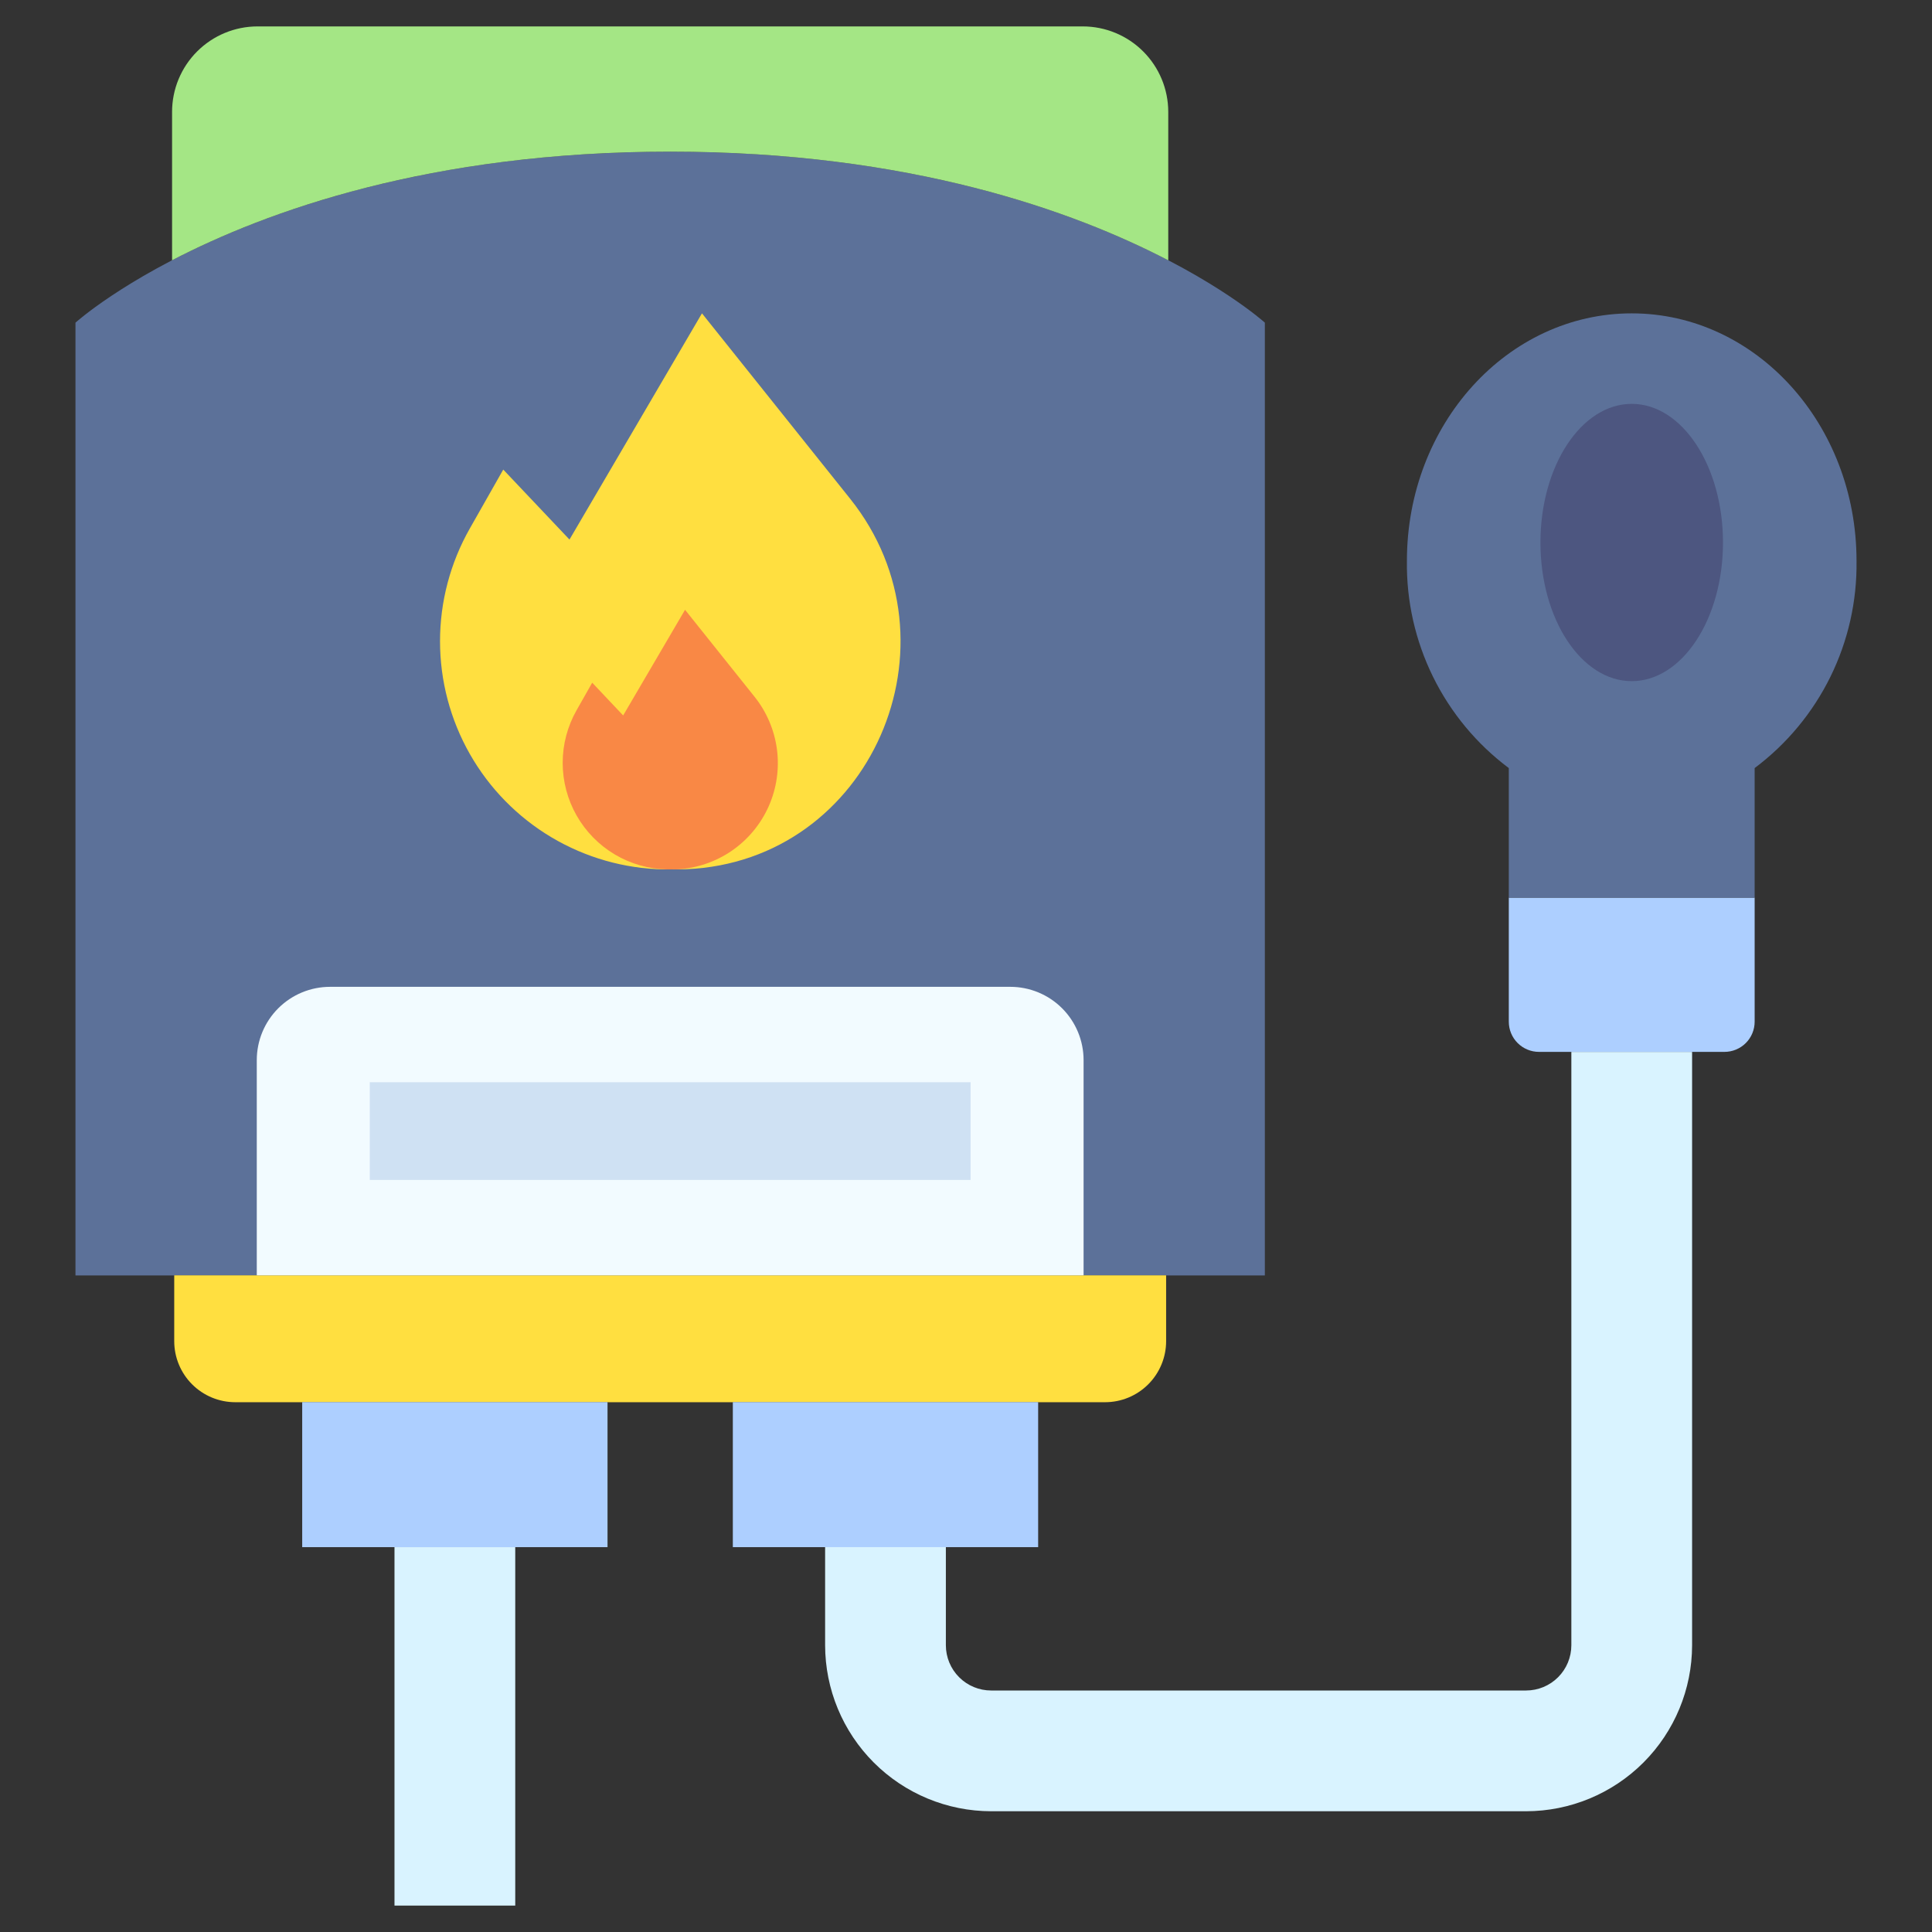 <?xml version="1.0" encoding="UTF-8"?> <svg xmlns="http://www.w3.org/2000/svg" width="512" height="512" viewBox="0 0 512 512" fill="none"><rect x="0" y="0" width="512" height="512" fill="#333333" stroke="none"/><path d="M20 85.508C20 85.508 69.972 40.188 177.6 40.188C285.228 40.188 335.2 85.508 335.2 85.508V338H20V85.508Z" fill="#5C7199"></path><path d="M177.6 40.188C241.228 40.188 284.696 56.024 309.6 68.988V29.66C309.6 23.653 307.214 17.892 302.968 13.643C298.722 9.393 292.963 7.004 286.956 7H68.252C62.243 7.002 56.482 9.39 52.234 13.64C47.986 17.889 45.6 23.652 45.6 29.66V68.976C70.508 56.024 113.972 40.188 177.6 40.188Z" fill="#A4E685"></path><path d="M46.172 337.98H309.036V355.396C309.039 357.523 308.622 359.63 307.809 361.596C306.997 363.562 305.805 365.349 304.301 366.854C302.798 368.359 301.012 369.553 299.047 370.367C297.082 371.182 294.975 371.601 292.848 371.6H62.356C58.064 371.6 53.947 369.895 50.912 366.86C47.877 363.825 46.172 359.708 46.172 355.416V337.98Z" fill="#FFDF40"></path><path d="M80.088 371.58H161V410.012H80.088V371.58Z" fill="#ADCFFF"></path><path d="M275.121 410.012H194.209V371.58H275.121V410.012Z" fill="#ADCFFF"></path><path d="M177.916 230.4C177.236 230.4 176.56 230.4 175.892 230.4C165.414 230.192 155.169 227.265 146.163 221.906C137.157 216.546 129.698 208.938 124.517 199.828C119.336 190.717 116.612 180.417 116.611 169.937C116.611 159.456 119.333 149.155 124.512 140.044L133.368 124.444L150.92 142.988L186.028 83.04L225.316 132.196C255.884 170.448 230.776 228.308 181.852 230.348C180.564 230.383 179.252 230.4 177.916 230.4Z" fill="#FFDF40"></path><path d="M177.749 230.4H176.805C171.912 230.304 167.128 228.939 162.921 226.437C158.715 223.935 155.231 220.383 152.811 216.129C150.391 211.875 149.118 207.066 149.117 202.171C149.116 197.277 150.387 192.467 152.805 188.212L156.941 180.92L165.145 189.6L181.545 161.6L199.889 184.552C203.14 188.582 205.218 193.43 205.894 198.564C206.57 203.697 205.819 208.918 203.723 213.652C201.626 218.387 198.266 222.453 194.011 225.403C189.756 228.353 184.77 230.074 179.601 230.376C178.985 230.4 178.373 230.4 177.749 230.4Z" fill="#F98845"></path><path d="M87.473 261.52H267.737C272.888 261.52 277.829 263.566 281.472 267.209C285.114 270.852 287.161 275.792 287.161 280.944V337.98H68.049V280.944C68.049 275.792 70.095 270.852 73.738 267.209C77.381 263.566 82.321 261.52 87.473 261.52Z" fill="#F2FBFF"></path><path d="M97.992 286.8H257.216V312.696H97.992V286.8Z" fill="#CFE1F3"></path><path d="M104.545 410.012H136.545V505H104.545V410.012Z" fill="#D9F3FF"></path><path d="M404.424 480H262.664C250.999 479.986 239.815 475.346 231.567 467.098C223.318 458.849 218.678 447.665 218.664 436V410H250.664V436C250.664 439.183 251.928 442.235 254.179 444.485C256.429 446.736 259.481 448 262.664 448H404.424C407.607 448 410.659 446.736 412.909 444.485C415.16 442.235 416.424 439.183 416.424 436V278.76H448.424V436C448.41 447.665 443.77 458.849 435.522 467.098C427.273 475.346 416.089 479.986 404.424 480Z" fill="#D9F3FF"></path><path d="M399.848 270.76C399.848 272.882 400.691 274.916 402.191 276.417C403.691 277.917 405.726 278.76 407.848 278.76H457C459.121 278.76 461.156 277.917 462.657 276.417C464.157 274.916 465 272.882 465 270.76V237.888H399.848V270.76Z" fill="#ADCFFF"></path><path d="M491.998 148.644C491.998 112.408 465.326 83.044 432.422 83.044C399.518 83.044 372.846 112.4 372.846 148.644C372.697 159.277 375.066 169.794 379.758 179.336C384.451 188.878 391.334 197.175 399.846 203.548V237.888H464.998V203.548C473.511 197.175 480.394 188.878 485.087 179.336C489.779 169.794 492.148 159.277 491.998 148.644Z" fill="#5C7199"></path><path d="M456.61 143.772C456.61 164.06 445.778 180.512 432.422 180.512C419.066 180.512 408.234 164.06 408.234 143.772C408.234 123.484 419.062 107.028 432.422 107.028C445.782 107.028 456.61 123.48 456.61 143.772Z" fill="#4D5680"></path></svg> 
